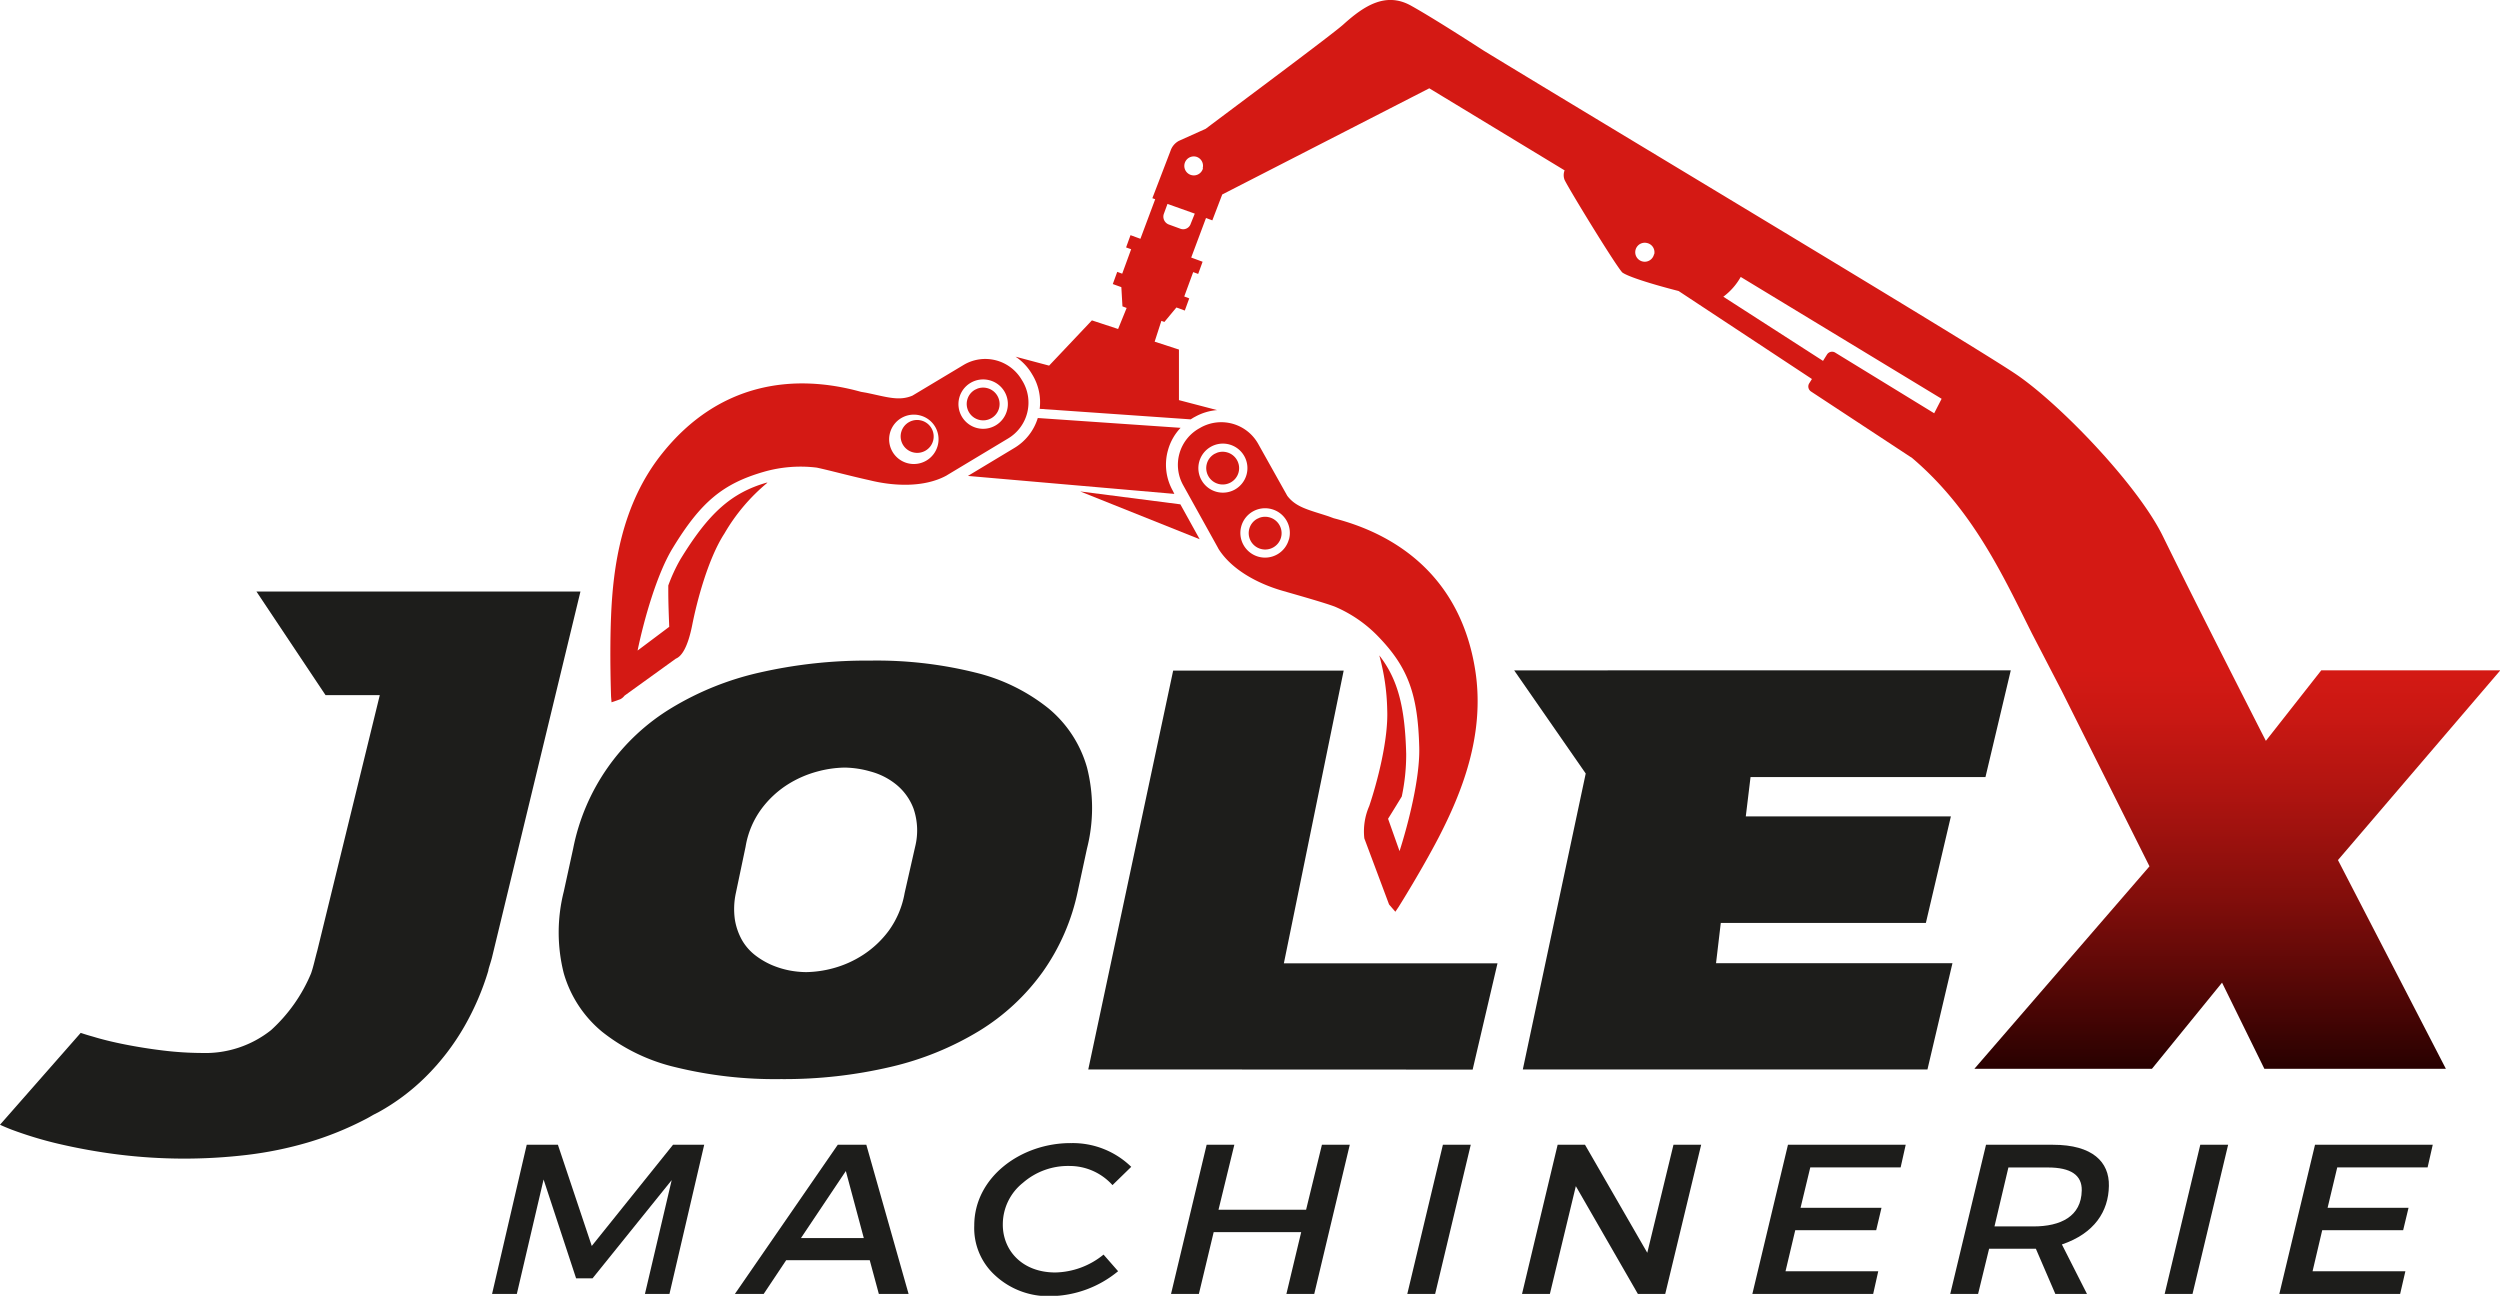 <svg xmlns="http://www.w3.org/2000/svg" xmlns:xlink="http://www.w3.org/1999/xlink" viewBox="0 0 315.96 163.77"><defs><style>.cls-1{fill:#1d1d1b;}.cls-2{fill:url(#linear-gradient);}.cls-3{fill:#d41914;}</style><linearGradient id="linear-gradient" x1="222.18" y1="136.68" x2="222.18" y2="84.68" gradientUnits="userSpaceOnUse"><stop offset="0" stop-color="#210000"/><stop offset="0.16" stop-color="#460504"/><stop offset="0.45" stop-color="#830e0b"/><stop offset="0.7" stop-color="#af1410"/><stop offset="0.89" stop-color="#ca1813"/><stop offset="1" stop-color="#d41914"/></linearGradient></defs><g id="Calque_2" data-name="Calque 2"><g id="Layer_1" data-name="Layer 1"><path class="cls-1" d="M72.44,107.24A26.79,26.79,0,0,1,84.88,89.47,37.31,37.31,0,0,1,96,85,60.61,60.61,0,0,1,110,83.49,51.63,51.63,0,0,1,123.26,85a23.65,23.65,0,0,1,9.28,4.55A15,15,0,0,1,137.38,97a20.73,20.73,0,0,1,0,10.23l-1.17,5.43a27.21,27.21,0,0,1-4.44,10.19,27.58,27.58,0,0,1-8,7.43,38.1,38.1,0,0,1-11.17,4.55,58.78,58.78,0,0,1-13.91,1.55,52.75,52.75,0,0,1-13.31-1.5,23.59,23.59,0,0,1-9.28-4.48A14.92,14.92,0,0,1,71.25,123a21.05,21.05,0,0,1,0-10.31Zm29.45,15.62a13.78,13.78,0,0,0,3.41-.49,13.25,13.25,0,0,0,3.75-1.67,12.53,12.53,0,0,0,3.28-3.08,11.48,11.48,0,0,0,2-4.75l1.33-5.86a8.51,8.51,0,0,0-.2-4.8,7.16,7.16,0,0,0-2.22-3.08A8.73,8.73,0,0,0,110,97.5a12.31,12.31,0,0,0-3.28-.49,14,14,0,0,0-3.43.5,13.69,13.69,0,0,0-3.76,1.65,12.44,12.44,0,0,0-3.3,3.08,11.1,11.1,0,0,0-2,4.77L93,112.87a9.52,9.52,0,0,0-.12,3.37,7.88,7.88,0,0,0,.9,2.58,6.57,6.57,0,0,0,1.63,1.88,9.79,9.79,0,0,0,2.1,1.25,11.2,11.2,0,0,0,2.27.7A11.92,11.92,0,0,0,101.89,122.86Z"/><path class="cls-1" d="M137.54,135.16l10.73-50.41,21.55,0-7.56,37h27l-3.14,13.43Z"/><path class="cls-1" d="M84.61,163.53h-3.1l3.38-14.38-10,12.41H72.81L68.7,149.07l-3.38,14.46H62.19l4.38-18.85h3.94l4.28,12.79,10.27-12.79H89Z"/><path class="cls-1" d="M114.83,163.53h-3.76l-1.15-4.26H99.36l-2.84,4.26H92.88l13-18.85h3.61Zm-5.66-7.06L106.9,148l-5.67,8.47Z"/><path class="cls-1" d="M125.79,161.21a8.07,8.07,0,0,1-2.66-6.32c0-6.17,6-10.48,12.29-10.42a10.59,10.59,0,0,1,7.55,3l-2.37,2.31a7.29,7.29,0,0,0-5.47-2.42,8.67,8.67,0,0,0-5.85,2.13,6.71,6.71,0,0,0-2.54,5.17c-.06,3.31,2.4,6.16,6.63,6.16a9.93,9.93,0,0,0,6.1-2.26l1.84,2.1a13.67,13.67,0,0,1-8.5,3.15A9.88,9.88,0,0,1,125.79,161.21Z"/><path class="cls-1" d="M166.1,163.53h-3.52l1.87-7.81H153.39l-1.87,7.81H148l4.5-18.85H156l-2,8.21h11.07l2-8.21h3.52Z"/><path class="cls-1" d="M181.38,163.53h-3.52l4.5-18.85h3.52Z"/><path class="cls-1" d="M210.46,163.53H207l-7.84-13.62-3.28,13.62h-3.52l4.5-18.85h3.46l7.87,13.65,3.31-13.65H215Z"/><path class="cls-1" d="M236.74,163.53H221.47l4.5-18.85h14.88l-.64,2.86H228.79l-1.23,5.11h10.23l-.67,2.83H226.89l-1.23,5.19h11.72Z"/><path class="cls-1" d="M263.76,163.53h-4l-2.46-5.71c-.27,0-2.24,0-5.91,0L250,163.53h-3.52L251,144.68h8.47c5,0,7.12,2.18,7.06,5.2-.05,3.23-1.83,6-5.94,7.4ZM257,155c3.43,0,6.05-1.26,6.1-4.55q.06-2.9-4.27-2.9h-5L252.07,155Z"/><path class="cls-1" d="M277.1,163.53h-3.52l4.5-18.85h3.52Z"/><path class="cls-1" d="M303.34,163.53H288.07l4.51-18.85h14.88l-.65,2.86H295.39l-1.22,5.11H304.4l-.68,2.83H293.49l-1.22,5.19H304Z"/><polygon class="cls-1" points="250.93 98.21 254.13 84.72 203.19 84.72 203.19 84.73 200.45 84.73 191.37 84.73 200.41 97.76 192.46 135.16 243.6 135.16 246.76 121.73 216.88 121.73 217.48 116.64 243.4 116.64 246.56 103.18 220.64 103.18 221.24 98.21 250.93 98.21"/><path class="cls-2" d="M316,84.72H293.37l-7,8.91-.63-1.23c-4.24-8.34-8.81-17.33-12.39-24.64-3.17-6.46-12.94-16.63-18.48-20.41-5.31-3.63-50.61-30.74-67.32-40.93-2-1.29-6.57-4.23-9.23-5.71-3.17-1.76-5.9,0-8.54,2.38C168.54,4.23,156,13.55,152.38,16.28L149,17.8a2.21,2.21,0,0,0-1.06,1.25h0l-2.3,6,.36.13-1.87,5-1.25-.46-.56,1.55.64.23-1.13,3.09-.63-.23-.56,1.54,1.08.39.14,2.43.53.2-1.08,2.66L138,40.49l-5.41,5.72-4.24-1.13a6.75,6.75,0,0,1,2,2.07l.12.2a6.71,6.71,0,0,1,.93,4.32L150.48,53l.39-.24.21-.11a6.85,6.85,0,0,1,2.74-.82L149,50.57V44.18l-3.07-1,.85-2.63.38.14,1.52-1.83,1.06.39.56-1.54-.63-.24,1.13-3.08.63.23.56-1.54-1.44-.53,1.87-5,.8.3,1.25-3.27,26.17-13.42,17.1,10.37a1.67,1.67,0,0,0,0,1.21c.63,1.3,6.51,10.91,7.3,11.7.7.51,3.52,1.42,7.11,2.34L229,47.9l-.37.59a.76.76,0,0,0,.27,1l12.77,8.4h0c7.65,6.51,11.43,14.77,15.13,22.16l3.78,7.29,11.08,22.15-22.13,25.59h22.44l8.86-10.89,5.35,10.89h22.94l-13.64-26.38ZM150.49,28.27a1,1,0,0,1-1.33.63l-1.45-.53a1.06,1.06,0,0,1-.62-1.34l.46-1.26L151,27Zm1.55-7a1.2,1.2,0,1,1-.85-1.46A1.19,1.19,0,0,1,152,21.26Zm57,10.87a1.2,1.2,0,1,1-.9-1.43A1.19,1.19,0,0,1,209.07,32.13Zm35.41,20.09-12.55-7.69a.76.76,0,0,0-1,.27l-.5.8L217.8,37.5A8,8,0,0,0,220,35l25.39,15.4Z"/><path class="cls-1" d="M73.36,74.76H32.41l8.73,13.09H48l-7.9,32.3c-.28,1-.48,2-.79,2.88a20.18,20.18,0,0,1-5.05,7.16,13.34,13.34,0,0,1-8.72,2.89,42,42,0,0,1-4.91-.31c-1.66-.2-3.28-.46-4.8-.76s-2.88-.63-4.09-1c-.58-.16-1.09-.32-1.54-.47L0,142.15c.41.19.9.4,1.5.63a49,49,0,0,0,5.81,1.76,73.49,73.49,0,0,0,7.54,1.36,67.39,67.39,0,0,0,16.38.06,47.08,47.08,0,0,0,7.71-1.58,40.69,40.69,0,0,0,7.27-2.94c.34-.17.67-.37,1-.56l.61-.31a27,27,0,0,0,6-4.5,29.92,29.92,0,0,0,4.9-6.4,33.63,33.63,0,0,0,3-7l0-.07.06-.24c.13-.43.27-.86.39-1.31Z"/><ellipse class="cls-3" cx="154.52" cy="59.15" rx="2.07" ry="2.08" transform="translate(57.47 193.16) rotate(-75.03)"/><ellipse class="cls-3" cx="159.89" cy="67.38" rx="2.07" ry="2.08" transform="translate(53.5 204.44) rotate(-75.03)"/><ellipse class="cls-3" cx="124.26" cy="51.06" rx="2.07" ry="2.08" transform="translate(42.83 157.91) rotate(-75.03)"/><ellipse class="cls-3" cx="115.5" cy="55.51" rx="2.07" ry="2.08" transform="matrix(0.26, -0.97, 0.97, 0.26, 32.04, 152.76)"/><path class="cls-3" d="M148.21,62a6.73,6.73,0,0,1-.58-5.16,6.65,6.65,0,0,1,1.58-2.77l-18.05-1.24a6.69,6.69,0,0,1-3,3.81l-5.83,3.51,26.09,2.27Z"/><polygon class="cls-3" points="149.18 63.74 136.52 62.11 151.62 68.15 149.18 63.74"/><path class="cls-3" d="M129.21,48.13l-.13-.21a5.34,5.34,0,0,0-7.29-1.8L115.32,50c-1.69.72-3.21.18-5.82-.36l-.69-.12c-8.63-2.4-18-1.1-25.09,7.75-5.22,6.49-6.24,14.52-6.49,20.59-.2,4.84,0,10.14,0,10.19l.06.71,1.11-.39a1.58,1.58,0,0,0,.53-.45l6.49-4.68c.73-.29,1.5-1.42,2.06-4.22.59-3,2-8.4,4.08-11.6A23.79,23.79,0,0,1,97,61l-.12,0c-4.45,1.29-7.31,3.83-10.9,9.71A21.15,21.15,0,0,0,84.46,74c0,.21,0,.42,0,.63,0,1.63.07,3.23.12,4.59l-4,3c.77-3.74,2.42-9.69,4.47-13,3.52-5.77,6.3-8.09,11.48-9.59a16.79,16.79,0,0,1,6.69-.53c1.4.29,4,1,6.7,1.6,3.08.76,6.84.92,9.63-.56a2.12,2.12,0,0,0,.2-.12h0l7.7-4.63A5.28,5.28,0,0,0,129.21,48.13Zm-10.7,8.19a3.12,3.12,0,1,1-2.21-3.81A3.1,3.1,0,0,1,118.51,56.32Zm8.76-4.45a3.12,3.12,0,1,1-2.21-3.81A3.1,3.1,0,0,1,127.27,51.87Z"/><path class="cls-3" d="M186.45,84.73c-1.75-11.22-9.2-17-17.88-19.23l-.65-.24c-2.53-.83-4.12-1.13-5.23-2.6L159,56.07A5.35,5.35,0,0,0,151.81,54l-.21.12a5.28,5.28,0,0,0-2.07,7.19l4.36,7.85h0l.11.21c1.68,2.66,5,4.4,8.07,5.29,2.64.76,5.25,1.5,6.61,2a16.67,16.67,0,0,1,5.52,3.8c3.75,3.88,5,7.28,5.17,14,.1,3.77-1.32,9.45-2.49,13.11l-1.45-4.09c.53-.85,1.12-1.81,1.73-2.81a25.47,25.47,0,0,0,.56-5.37c-.15-6-1.07-9.47-3.4-12.47a27.66,27.66,0,0,1,1,6.82c.17,3.84-1.28,9.28-2.27,12.22a8,8,0,0,0-.62,4.09l0,0,3.08,8.23,0,0a.69.69,0,0,0,.07.15l.77.89.4-.59s2.85-4.53,5.09-8.83C184.61,100.43,187.74,93,186.45,84.73ZM153.72,62.15A3.1,3.1,0,1,1,157.54,60,3.1,3.1,0,0,1,153.72,62.15Zm9.18,6a3.12,3.12,0,1,1-2.21-3.81A3.11,3.11,0,0,1,162.9,68.19Z"/></g></g></svg>